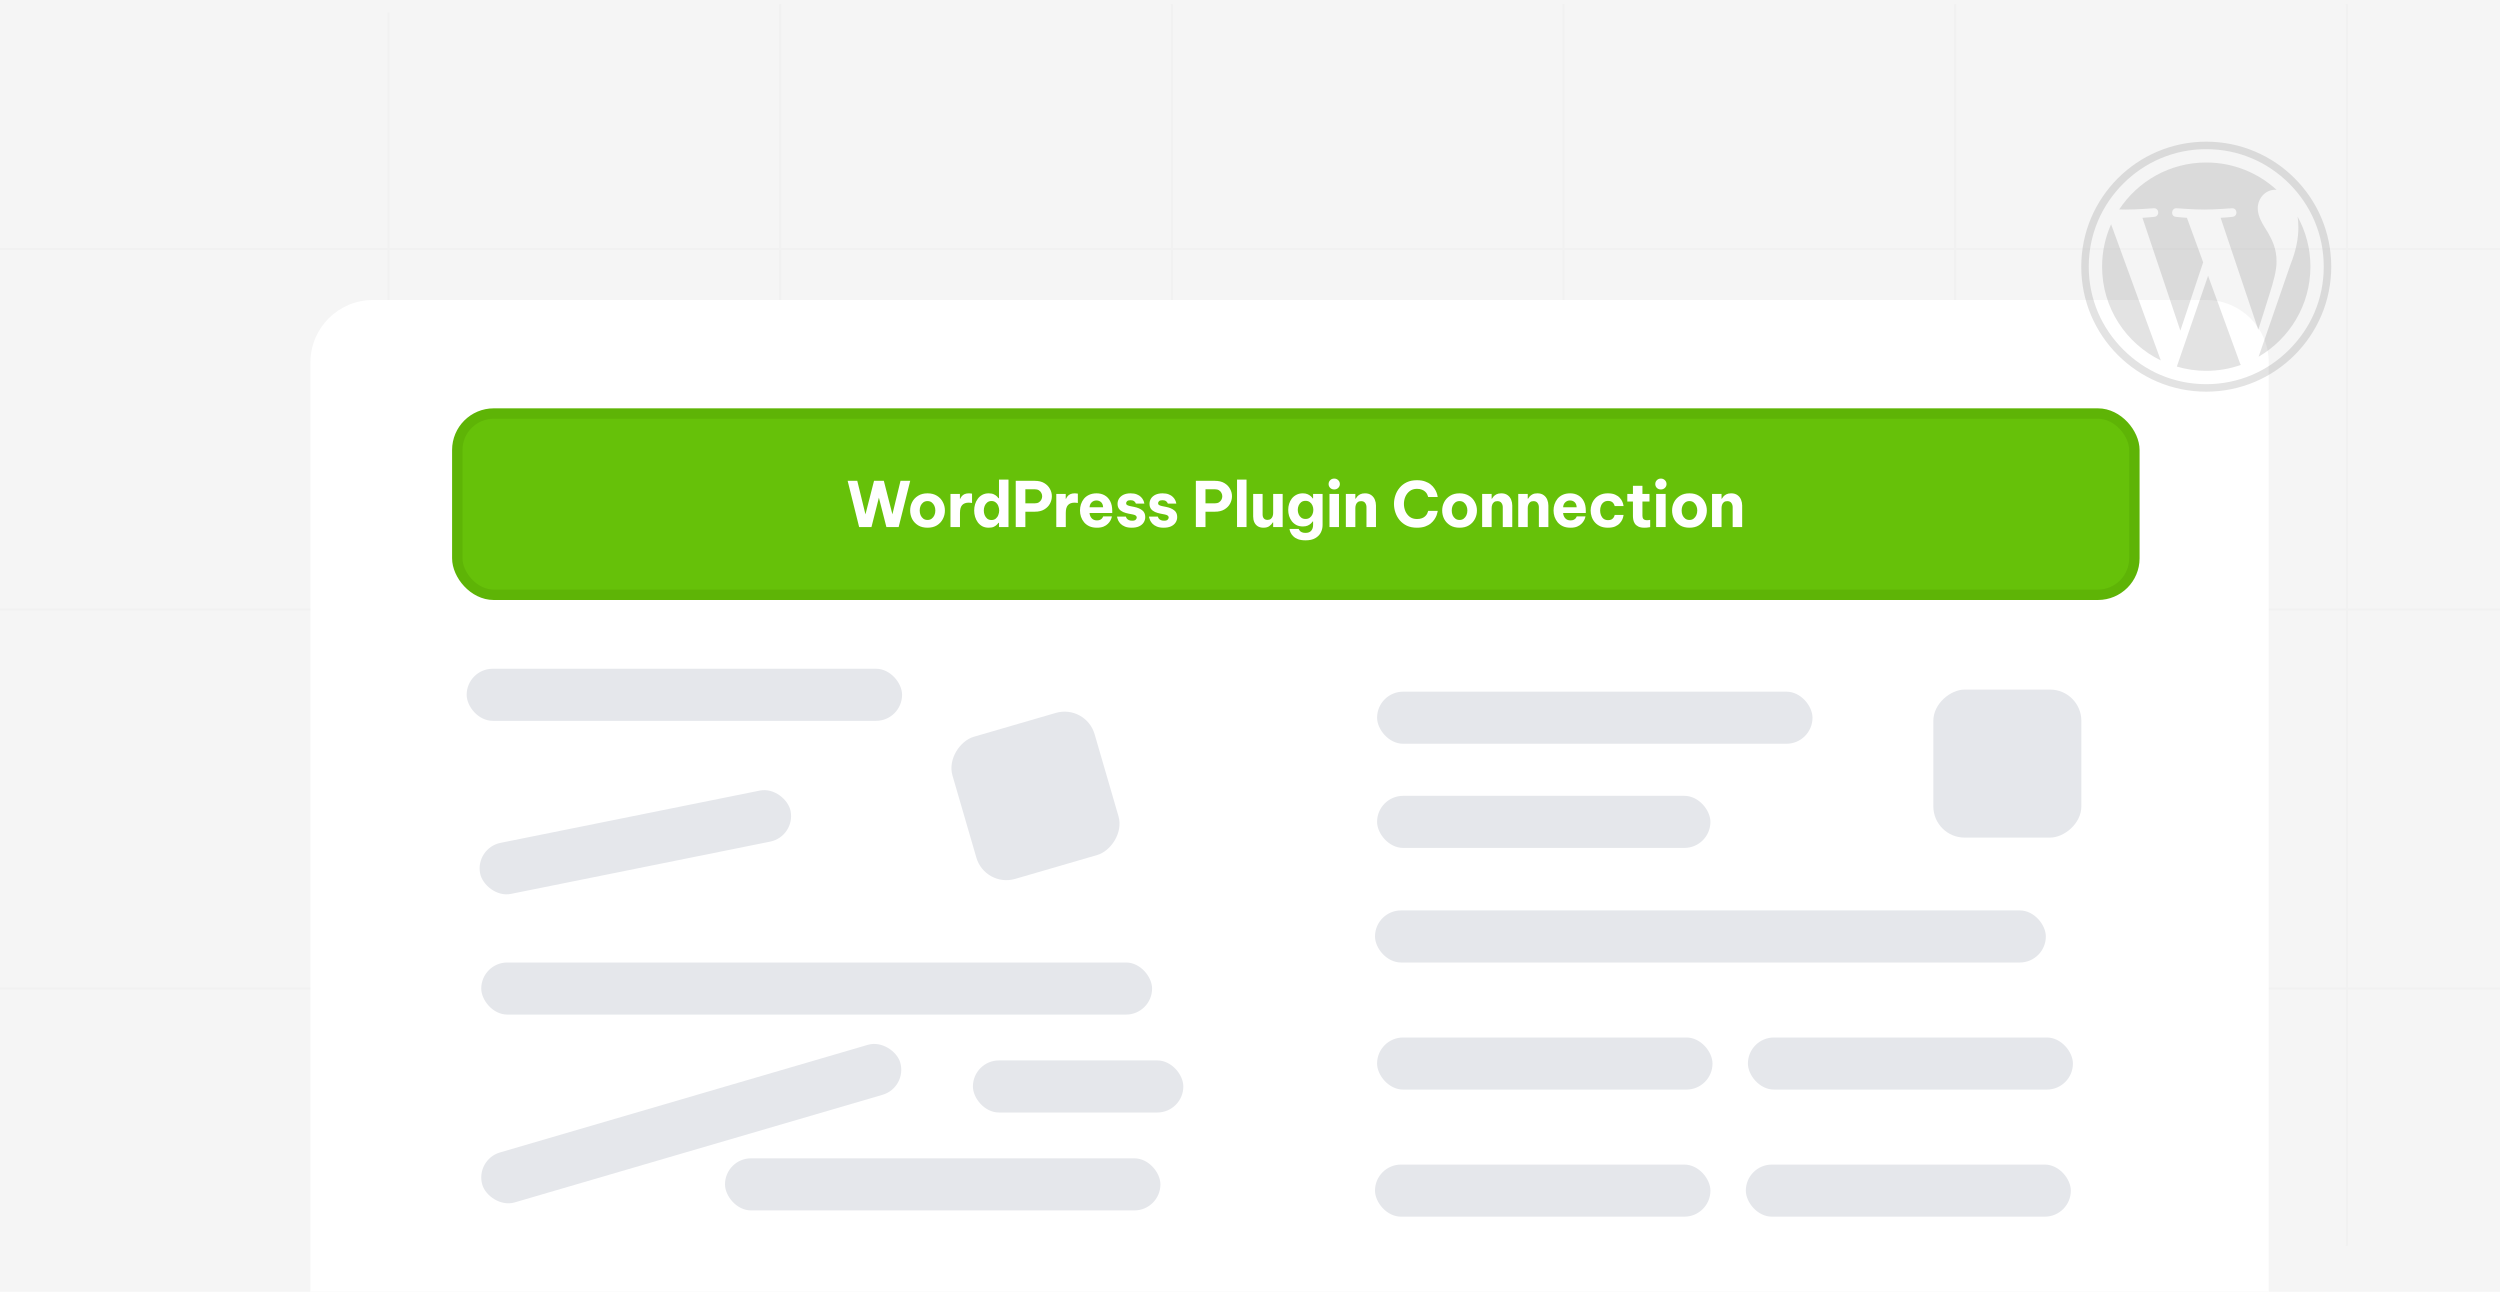 <svg width="1200" height="620" viewBox="0 0 1200 620" fill="none" xmlns="http://www.w3.org/2000/svg">
<rect width="1200" height="620" fill="#F5F5F5"/>
<line y1="119.5" x2="1200" y2="119.5" stroke="#F1F1F1"/>
<line y1="292.5" x2="1200" y2="292.5" stroke="#F1F1F1"/>
<line y1="474.5" x2="1200" y2="474.5" stroke="#F1F1F1"/>
<line x1="186.5" y1="6" x2="186.5" y2="602" stroke="#F1F1F1"/>
<line x1="374.5" y1="2" x2="374.5" y2="598" stroke="#F1F1F1"/>
<line x1="562.5" y1="2" x2="562.5" y2="598" stroke="#F1F1F1"/>
<line x1="750.5" y1="2" x2="750.5" y2="598" stroke="#F1F1F1"/>
<line x1="938.5" y1="2" x2="938.5" y2="598" stroke="#F1F1F1"/>
<line x1="1126.5" y1="2" x2="1126.5" y2="598" stroke="#F1F1F1"/>
<path d="M149 174C149 157.431 162.431 144 179 144H1059C1075.57 144 1089 157.431 1089 174V620H149V174Z" fill="white"/>
<rect x="224" y="321" width="209" height="25" rx="12.5" fill="#E5E7EB"/>
<rect x="521.219" y="338" width="71.048" height="71.048" rx="15" transform="rotate(73.778 521.219 338)" fill="#E5E7EB"/>
<rect x="228" y="407.041" width="152" height="25" rx="12.5" transform="rotate(-11.399 228 407.041)" fill="#E5E7EB"/>
<rect x="231" y="462" width="322" height="25" rx="12.5" fill="#E5E7EB"/>
<rect x="228" y="556.681" width="209" height="25" rx="12.5" transform="rotate(-16.306 228 556.681)" fill="#E5E7EB"/>
<rect x="467" y="509" width="101" height="25" rx="12.5" fill="#E5E7EB"/>
<rect x="348" y="556" width="209" height="25" rx="12.5" fill="#E5E7EB"/>
<rect x="661" y="332" width="209" height="25" rx="12.5" fill="#E5E7EB"/>
<rect x="999.048" y="331" width="71.048" height="71.048" rx="15" transform="rotate(90 999.048 331)" fill="#E5E7EB"/>
<rect x="661" y="382" width="160" height="25" rx="12.5" fill="#E5E7EB"/>
<rect x="660" y="437" width="322" height="25" rx="12.5" fill="#E5E7EB"/>
<rect x="661" y="498" width="161" height="25" rx="12.5" fill="#E5E7EB"/>
<rect x="839" y="498" width="156" height="25" rx="12.5" fill="#E5E7EB"/>
<rect x="660" y="559" width="161" height="25" rx="12.5" fill="#E5E7EB"/>
<rect x="838" y="559" width="156" height="25" rx="12.5" fill="#E5E7EB"/>
<path d="M1059 71.6C1066.62 71.6 1074 73.09 1080.95 76.03C1094.3 81.68 1105.32 92.695 1110.96 106.045C1113.91 113 1115.4 120.385 1115.4 128C1115.4 135.615 1113.91 143 1110.97 149.95C1105.39 163.145 1094.22 174.355 1080.96 179.965C1074 182.91 1066.62 184.4 1059 184.4C1051.38 184.4 1044 182.91 1037.05 179.97C1023.86 174.39 1012.64 163.215 1007.03 149.955C1004.09 143 1002.6 135.615 1002.6 128C1002.6 120.385 1004.09 113 1007.03 106.05C1012.68 92.695 1023.7 81.675 1037.05 76.03C1044 73.09 1051.38 71.6 1059 71.6ZM1059 68C1025.87 68 999 94.865 999 128C999 161.135 1025.87 188 1059 188C1092.13 188 1119 161.135 1119 128C1119 94.865 1092.13 68 1059 68Z" fill="black" fill-opacity="0.11"/>
<path d="M1009 128C1009 147.79 1020.5 164.895 1037.18 173L1013.33 107.65C1010.55 113.87 1009 120.75 1009 128ZM1092.75 125.475C1092.75 119.295 1090.54 115.015 1088.64 111.685C1086.1 107.565 1083.72 104.08 1083.72 99.96C1083.72 95.365 1087.21 91.085 1092.12 91.085C1092.34 91.085 1092.55 91.11 1092.77 91.125C1083.87 82.975 1072.01 78 1059 78C1041.53 78 1026.16 86.965 1017.22 100.535C1018.4 100.575 1019.51 100.595 1020.44 100.595C1025.67 100.595 1033.77 99.96 1033.77 99.96C1036.46 99.8 1036.78 103.76 1034.09 104.08C1034.09 104.08 1031.38 104.395 1028.37 104.555L1046.57 158.715L1057.52 125.9L1049.73 104.555C1047.04 104.4 1044.48 104.08 1044.48 104.08C1041.78 103.92 1042.1 99.805 1044.8 99.96C1044.8 99.96 1053.05 100.595 1057.97 100.595C1063.2 100.595 1071.3 99.96 1071.3 99.96C1074 99.8 1074.31 103.76 1071.62 104.08C1071.62 104.08 1068.91 104.395 1065.9 104.555L1083.97 158.3L1089.13 141.955C1091.41 134.815 1092.75 129.755 1092.75 125.475ZM1059.88 132.37L1044.88 175.96C1049.36 177.28 1054.09 178 1059 178C1064.82 178 1070.41 176.995 1075.61 175.165C1075.47 174.95 1075.35 174.725 1075.24 174.475L1059.88 132.37ZM1102.87 104.01C1103.09 105.6 1103.21 107.31 1103.21 109.15C1103.21 114.22 1102.26 119.925 1099.4 127.06L1084.14 171.215C1099.01 162.55 1109 146.445 1109 128C1109 119.305 1106.78 111.135 1102.87 104.01Z" fill="black" fill-opacity="0.11"/>
<rect x="219.5" y="198.5" width="805" height="87" rx="17.5" fill="#66C109" stroke="#5EB406" stroke-width="5"/>
<path d="M412.39 253L406.87 230.8H411.49L415.42 246.91L419.53 230.8H424.24L428.35 246.88L432.25 230.8H436.9L431.35 253H425.47L421.87 238.87L418.3 253H412.39ZM445.213 253.3C443.433 253.3 441.923 252.92 440.683 252.16C439.443 251.38 438.493 250.37 437.833 249.13C437.193 247.87 436.873 246.51 436.873 245.05C436.873 243.59 437.193 242.24 437.833 241C438.493 239.74 439.443 238.73 440.683 237.97C441.923 237.19 443.433 236.8 445.213 236.8C446.993 236.8 448.503 237.19 449.743 237.97C450.983 238.73 451.923 239.74 452.563 241C453.223 242.24 453.553 243.59 453.553 245.05C453.553 246.51 453.223 247.87 452.563 249.13C451.923 250.37 450.983 251.38 449.743 252.16C448.503 252.92 446.993 253.3 445.213 253.3ZM445.213 249.58C446.013 249.58 446.683 249.37 447.223 248.95C447.783 248.53 448.213 247.98 448.513 247.3C448.813 246.6 448.963 245.85 448.963 245.05C448.963 244.23 448.813 243.48 448.513 242.8C448.213 242.12 447.783 241.57 447.223 241.15C446.683 240.73 446.013 240.52 445.213 240.52C444.413 240.52 443.733 240.73 443.173 241.15C442.613 241.57 442.183 242.12 441.883 242.8C441.603 243.48 441.463 244.23 441.463 245.05C441.463 245.85 441.603 246.6 441.883 247.3C442.183 247.98 442.613 248.53 443.173 248.95C443.733 249.37 444.413 249.58 445.213 249.58ZM456.229 253V237.1H460.759V239.41H460.909C461.089 238.99 461.339 238.58 461.659 238.18C461.979 237.78 462.419 237.45 462.979 237.19C463.539 236.93 464.259 236.8 465.139 236.8C465.579 236.8 465.929 236.83 466.189 236.89C466.449 236.93 466.579 236.95 466.579 236.95V241.45C466.579 241.45 466.429 241.42 466.129 241.36C465.849 241.3 465.479 241.27 465.019 241.27C463.599 241.27 462.539 241.66 461.839 242.44C461.139 243.2 460.789 244.45 460.789 246.19V253H456.229ZM474.596 253.3C473.416 253.3 472.386 253.07 471.506 252.61C470.646 252.13 469.926 251.5 469.346 250.72C468.766 249.92 468.326 249.03 468.026 248.05C467.746 247.07 467.606 246.07 467.606 245.05C467.606 244.03 467.746 243.03 468.026 242.05C468.326 241.07 468.766 240.19 469.346 239.41C469.926 238.61 470.646 237.98 471.506 237.52C472.386 237.04 473.416 236.8 474.596 236.8C475.616 236.8 476.456 236.97 477.116 237.31C477.776 237.63 478.276 237.98 478.616 238.36C478.976 238.74 479.196 239 479.276 239.14H479.516V230.2H484.076V253H479.516V250.96H479.276C479.196 251.1 478.976 251.36 478.616 251.74C478.276 252.12 477.776 252.48 477.116 252.82C476.456 253.14 475.616 253.3 474.596 253.3ZM475.916 249.61C476.736 249.61 477.416 249.39 477.956 248.95C478.516 248.49 478.926 247.91 479.186 247.21C479.466 246.51 479.606 245.79 479.606 245.05C479.606 244.31 479.466 243.59 479.186 242.89C478.926 242.19 478.516 241.62 477.956 241.18C477.416 240.72 476.736 240.49 475.916 240.49C475.096 240.49 474.406 240.72 473.846 241.18C473.306 241.62 472.896 242.19 472.616 242.89C472.356 243.59 472.226 244.31 472.226 245.05C472.226 245.79 472.356 246.51 472.616 247.21C472.896 247.91 473.306 248.49 473.846 248.95C474.406 249.39 475.096 249.61 475.916 249.61ZM487.555 253V230.8H496.705C498.525 230.8 500.035 231.16 501.235 231.88C502.455 232.6 503.365 233.53 503.965 234.67C504.585 235.79 504.895 236.96 504.895 238.18C504.895 239.44 504.585 240.64 503.965 241.78C503.365 242.9 502.455 243.82 501.235 244.54C500.035 245.26 498.525 245.62 496.705 245.62H492.175V253H487.555ZM496.705 234.85H492.175V241.6H496.705C497.485 241.6 498.135 241.44 498.655 241.12C499.175 240.78 499.565 240.36 499.825 239.86C500.105 239.34 500.245 238.79 500.245 238.21C500.245 237.65 500.105 237.11 499.825 236.59C499.565 236.07 499.175 235.65 498.655 235.33C498.135 235.01 497.485 234.85 496.705 234.85ZM507.017 253V237.1H511.547V239.41H511.697C511.877 238.99 512.127 238.58 512.447 238.18C512.767 237.78 513.207 237.45 513.767 237.19C514.327 236.93 515.047 236.8 515.927 236.8C516.367 236.8 516.717 236.83 516.977 236.89C517.237 236.93 517.367 236.95 517.367 236.95V241.45C517.367 241.45 517.217 241.42 516.917 241.36C516.637 241.3 516.267 241.27 515.807 241.27C514.387 241.27 513.327 241.66 512.627 242.44C511.927 243.2 511.577 244.45 511.577 246.19V253H507.017ZM526.524 253.3C525.124 253.3 523.914 253.07 522.894 252.61C521.874 252.13 521.034 251.5 520.374 250.72C519.714 249.92 519.214 249.03 518.874 248.05C518.554 247.07 518.394 246.06 518.394 245.02C518.394 244.02 518.544 243.04 518.844 242.08C519.164 241.1 519.644 240.21 520.284 239.41C520.944 238.61 521.774 237.98 522.774 237.52C523.794 237.04 524.994 236.8 526.374 236.8C527.834 236.8 529.124 237.12 530.244 237.76C531.384 238.4 532.274 239.35 532.914 240.61C533.554 241.85 533.874 243.36 533.874 245.14V246.25H522.984C523.044 247.21 523.374 248.04 523.974 248.74C524.594 249.44 525.444 249.79 526.524 249.79C527.144 249.79 527.644 249.7 528.024 249.52C528.424 249.32 528.734 249.1 528.954 248.86C529.174 248.6 529.324 248.37 529.404 248.17C529.484 247.97 529.524 247.87 529.524 247.87H533.724C533.724 247.87 533.674 248.06 533.574 248.44C533.494 248.8 533.314 249.25 533.034 249.79C532.754 250.33 532.344 250.87 531.804 251.41C531.284 251.95 530.594 252.4 529.734 252.76C528.874 253.12 527.804 253.3 526.524 253.3ZM522.984 243.49H529.494C529.434 242.39 529.104 241.57 528.504 241.03C527.904 240.49 527.164 240.22 526.284 240.22C525.404 240.22 524.654 240.51 524.034 241.09C523.414 241.65 523.064 242.45 522.984 243.49ZM543.239 253.3C541.919 253.3 540.829 253.12 539.969 252.76C539.109 252.4 538.419 251.96 537.899 251.44C537.399 250.9 537.019 250.37 536.759 249.85C536.519 249.31 536.359 248.86 536.279 248.5C536.219 248.14 536.189 247.96 536.189 247.96H540.419C540.419 247.96 540.449 248.06 540.509 248.26C540.569 248.46 540.699 248.69 540.899 248.95C541.119 249.21 541.429 249.44 541.829 249.64C542.229 249.84 542.769 249.94 543.449 249.94C544.289 249.94 544.859 249.77 545.159 249.43C545.479 249.09 545.639 248.75 545.639 248.41C545.639 247.69 545.049 247.21 543.869 246.97L541.709 246.55C540.789 246.37 539.919 246.11 539.099 245.77C538.299 245.41 537.649 244.92 537.149 244.3C536.669 243.66 536.429 242.84 536.429 241.84C536.429 240.88 536.679 240.02 537.179 239.26C537.679 238.5 538.389 237.9 539.309 237.46C540.249 237.02 541.369 236.8 542.669 236.8C543.889 236.8 544.899 236.97 545.699 237.31C546.519 237.63 547.169 238.04 547.649 238.54C548.129 239.02 548.489 239.51 548.729 240.01C548.969 240.49 549.119 240.9 549.179 241.24C549.259 241.56 549.299 241.72 549.299 241.72H545.219C545.219 241.72 545.159 241.59 545.039 241.33C544.919 241.05 544.669 240.78 544.289 240.52C543.929 240.24 543.369 240.1 542.609 240.1C541.829 240.1 541.289 240.26 540.989 240.58C540.689 240.88 540.539 241.2 540.539 241.54C540.539 241.94 540.709 242.24 541.049 242.44C541.409 242.64 541.869 242.8 542.429 242.92L544.499 243.34C546.019 243.64 547.269 244.17 548.249 244.93C549.229 245.67 549.719 246.75 549.719 248.17C549.719 249.13 549.469 250 548.969 250.78C548.469 251.56 547.739 252.18 546.779 252.64C545.819 253.08 544.639 253.3 543.239 253.3ZM558.576 253.3C557.256 253.3 556.166 253.12 555.306 252.76C554.446 252.4 553.756 251.96 553.236 251.44C552.736 250.9 552.356 250.37 552.096 249.85C551.856 249.31 551.696 248.86 551.616 248.5C551.556 248.14 551.526 247.96 551.526 247.96H555.756C555.756 247.96 555.786 248.06 555.846 248.26C555.906 248.46 556.036 248.69 556.236 248.95C556.456 249.21 556.766 249.44 557.166 249.64C557.566 249.84 558.106 249.94 558.786 249.94C559.626 249.94 560.196 249.77 560.496 249.43C560.816 249.09 560.976 248.75 560.976 248.41C560.976 247.69 560.386 247.21 559.206 246.97L557.046 246.55C556.126 246.37 555.256 246.11 554.436 245.77C553.636 245.41 552.986 244.92 552.486 244.3C552.006 243.66 551.766 242.84 551.766 241.84C551.766 240.88 552.016 240.02 552.516 239.26C553.016 238.5 553.726 237.9 554.646 237.46C555.586 237.02 556.706 236.8 558.006 236.8C559.226 236.8 560.236 236.97 561.036 237.31C561.856 237.63 562.506 238.04 562.986 238.54C563.466 239.02 563.826 239.51 564.066 240.01C564.306 240.49 564.456 240.9 564.516 241.24C564.596 241.56 564.636 241.72 564.636 241.72H560.556C560.556 241.72 560.496 241.59 560.376 241.33C560.256 241.05 560.006 240.78 559.626 240.52C559.266 240.24 558.706 240.1 557.946 240.1C557.166 240.1 556.626 240.26 556.326 240.58C556.026 240.88 555.876 241.2 555.876 241.54C555.876 241.94 556.046 242.24 556.386 242.44C556.746 242.64 557.206 242.8 557.766 242.92L559.836 243.34C561.356 243.64 562.606 244.17 563.586 244.93C564.566 245.67 565.056 246.75 565.056 248.17C565.056 249.13 564.806 250 564.306 250.78C563.806 251.56 563.076 252.18 562.116 252.64C561.156 253.08 559.976 253.3 558.576 253.3ZM574.014 253V230.8H583.164C584.984 230.8 586.494 231.16 587.694 231.88C588.914 232.6 589.824 233.53 590.424 234.67C591.044 235.79 591.354 236.96 591.354 238.18C591.354 239.44 591.044 240.64 590.424 241.78C589.824 242.9 588.914 243.82 587.694 244.54C586.494 245.26 584.984 245.62 583.164 245.62H578.634V253H574.014ZM583.164 234.85H578.634V241.6H583.164C583.944 241.6 584.594 241.44 585.114 241.12C585.634 240.78 586.024 240.36 586.284 239.86C586.564 239.34 586.704 238.79 586.704 238.21C586.704 237.65 586.564 237.11 586.284 236.59C586.024 236.07 585.634 235.65 585.114 235.33C584.594 235.01 583.944 234.85 583.164 234.85ZM593.775 253V230.2H598.335V253H593.775ZM606.468 253.3C605.348 253.3 604.418 253.06 603.678 252.58C602.958 252.1 602.418 251.46 602.058 250.66C601.698 249.84 601.518 248.92 601.518 247.9V237.1H606.048V247C606.048 247.76 606.248 248.38 606.648 248.86C607.048 249.32 607.638 249.55 608.418 249.55C609.078 249.55 609.598 249.39 609.978 249.07C610.378 248.75 610.668 248.34 610.848 247.84C611.028 247.34 611.118 246.81 611.118 246.25V237.1H615.678V253H611.118V250.75H610.938C610.598 251.37 610.068 251.95 609.348 252.49C608.648 253.03 607.688 253.3 606.468 253.3ZM626.714 259.36C625.234 259.36 624.014 259.18 623.054 258.82C622.114 258.46 621.364 258 620.804 257.44C620.244 256.9 619.834 256.36 619.574 255.82C619.314 255.28 619.144 254.82 619.064 254.44C619.004 254.08 618.974 253.9 618.974 253.9H623.414C623.414 253.9 623.444 253.99 623.504 254.17C623.584 254.37 623.734 254.59 623.954 254.83C624.174 255.09 624.494 255.31 624.914 255.49C625.354 255.69 625.934 255.79 626.654 255.79C627.894 255.79 628.804 255.44 629.384 254.74C629.984 254.04 630.284 253.12 630.284 251.98V250.3H630.074C629.874 250.62 629.574 250.97 629.174 251.35C628.774 251.73 628.264 252.05 627.644 252.31C627.024 252.57 626.274 252.7 625.394 252.7C624.214 252.7 623.184 252.48 622.304 252.04C621.424 251.58 620.684 250.97 620.084 250.21C619.504 249.45 619.064 248.6 618.764 247.66C618.484 246.72 618.344 245.75 618.344 244.75C618.344 243.77 618.484 242.81 618.764 241.87C619.064 240.91 619.504 240.05 620.084 239.29C620.684 238.53 621.424 237.93 622.304 237.49C623.184 237.03 624.214 236.8 625.394 236.8C626.274 236.8 627.024 236.94 627.644 237.22C628.264 237.48 628.774 237.8 629.174 238.18C629.594 238.54 629.894 238.89 630.074 239.23H630.284V237.1H634.844V251.98C634.844 253.3 634.554 254.52 633.974 255.64C633.394 256.76 632.504 257.66 631.304 258.34C630.104 259.02 628.574 259.36 626.714 259.36ZM626.654 249.1C627.494 249.1 628.184 248.89 628.724 248.47C629.284 248.05 629.704 247.51 629.984 246.85C630.264 246.17 630.404 245.47 630.404 244.75C630.404 244.01 630.264 243.31 629.984 242.65C629.704 241.99 629.284 241.45 628.724 241.03C628.184 240.61 627.494 240.4 626.654 240.4C625.834 240.4 625.144 240.61 624.584 241.03C624.044 241.45 623.634 241.99 623.354 242.65C623.074 243.31 622.934 244.01 622.934 244.75C622.934 245.47 623.074 246.17 623.354 246.85C623.634 247.51 624.044 248.05 624.584 248.47C625.144 248.89 625.834 249.1 626.654 249.1ZM640.43 234.94C639.63 234.94 638.98 234.69 638.48 234.19C637.98 233.67 637.73 233.06 637.73 232.36C637.73 231.62 637.98 231 638.48 230.5C638.98 229.98 639.63 229.72 640.43 229.72C641.19 229.72 641.83 229.98 642.35 230.5C642.87 231 643.13 231.62 643.13 232.36C643.13 233.06 642.87 233.67 642.35 234.19C641.83 234.69 641.19 234.94 640.43 234.94ZM638.15 253V237.1H642.71V253H638.15ZM646.007 253V237.1H650.567V239.38H650.717C650.897 239.06 651.157 238.7 651.497 238.3C651.857 237.9 652.327 237.55 652.907 237.25C653.507 236.95 654.267 236.8 655.187 236.8C656.427 236.8 657.437 237.09 658.217 237.67C658.997 238.23 659.567 238.96 659.927 239.86C660.287 240.74 660.467 241.67 660.467 242.65V253H655.907V243.43C655.907 242.67 655.697 242 655.277 241.42C654.877 240.84 654.227 240.55 653.327 240.55C652.647 240.55 652.107 240.71 651.707 241.03C651.307 241.35 651.017 241.76 650.837 242.26C650.657 242.76 650.567 243.29 650.567 243.85V253H646.007ZM680.121 253.3C678.281 253.3 676.671 252.98 675.291 252.34C673.931 251.68 672.791 250.81 671.871 249.73C670.951 248.63 670.261 247.4 669.801 246.04C669.341 244.68 669.111 243.29 669.111 241.87C669.111 240.47 669.341 239.09 669.801 237.73C670.261 236.37 670.951 235.15 671.871 234.07C672.791 232.97 673.931 232.1 675.291 231.46C676.671 230.82 678.281 230.5 680.121 230.5C681.661 230.5 682.971 230.7 684.051 231.1C685.151 231.48 686.061 231.98 686.781 232.6C687.521 233.2 688.111 233.85 688.551 234.55C689.011 235.23 689.351 235.88 689.571 236.5C689.791 237.1 689.931 237.6 689.991 238C690.071 238.38 690.111 238.57 690.111 238.57H685.521C685.521 238.57 685.481 238.44 685.401 238.18C685.341 237.9 685.211 237.57 685.011 237.19C684.811 236.79 684.511 236.4 684.111 236.02C683.731 235.64 683.211 235.32 682.551 235.06C681.911 234.78 681.111 234.64 680.151 234.64C678.771 234.64 677.611 235 676.671 235.72C675.751 236.42 675.051 237.32 674.571 238.42C674.111 239.52 673.881 240.67 673.881 241.87C673.881 243.07 674.111 244.23 674.571 245.35C675.051 246.45 675.751 247.36 676.671 248.08C677.611 248.78 678.771 249.13 680.151 249.13C681.111 249.13 681.911 249 682.551 248.74C683.211 248.48 683.731 248.16 684.111 247.78C684.511 247.38 684.811 246.99 685.011 246.61C685.211 246.21 685.341 245.88 685.401 245.62C685.481 245.36 685.521 245.23 685.521 245.23H690.111C690.111 245.23 690.071 245.43 689.991 245.83C689.931 246.21 689.791 246.71 689.571 247.33C689.351 247.93 689.011 248.58 688.551 249.28C688.111 249.96 687.521 250.61 686.781 251.23C686.061 251.83 685.151 252.33 684.051 252.73C682.971 253.11 681.661 253.3 680.121 253.3ZM700.589 253.3C698.809 253.3 697.299 252.92 696.059 252.16C694.819 251.38 693.869 250.37 693.209 249.13C692.569 247.87 692.249 246.51 692.249 245.05C692.249 243.59 692.569 242.24 693.209 241C693.869 239.74 694.819 238.73 696.059 237.97C697.299 237.19 698.809 236.8 700.589 236.8C702.369 236.8 703.879 237.19 705.119 237.97C706.359 238.73 707.299 239.74 707.939 241C708.599 242.24 708.929 243.59 708.929 245.05C708.929 246.51 708.599 247.87 707.939 249.13C707.299 250.37 706.359 251.38 705.119 252.16C703.879 252.92 702.369 253.3 700.589 253.3ZM700.589 249.58C701.389 249.58 702.059 249.37 702.599 248.95C703.159 248.53 703.589 247.98 703.889 247.3C704.189 246.6 704.339 245.85 704.339 245.05C704.339 244.23 704.189 243.48 703.889 242.8C703.589 242.12 703.159 241.57 702.599 241.15C702.059 240.73 701.389 240.52 700.589 240.52C699.789 240.52 699.109 240.73 698.549 241.15C697.989 241.57 697.559 242.12 697.259 242.8C696.979 243.48 696.839 244.23 696.839 245.05C696.839 245.85 696.979 246.6 697.259 247.3C697.559 247.98 697.989 248.53 698.549 248.95C699.109 249.37 699.789 249.58 700.589 249.58ZM711.429 253V237.1H715.989V239.38H716.139C716.319 239.06 716.579 238.7 716.919 238.3C717.279 237.9 717.749 237.55 718.329 237.25C718.929 236.95 719.689 236.8 720.609 236.8C721.849 236.8 722.859 237.09 723.639 237.67C724.419 238.23 724.989 238.96 725.349 239.86C725.709 240.74 725.889 241.67 725.889 242.65V253H721.329V243.43C721.329 242.67 721.119 242 720.699 241.42C720.299 240.84 719.649 240.55 718.749 240.55C718.069 240.55 717.529 240.71 717.129 241.03C716.729 241.35 716.439 241.76 716.259 242.26C716.079 242.76 715.989 243.29 715.989 243.85V253H711.429ZM728.759 253V237.1H733.319V239.38H733.469C733.649 239.06 733.909 238.7 734.249 238.3C734.609 237.9 735.079 237.55 735.659 237.25C736.259 236.95 737.019 236.8 737.939 236.8C739.179 236.8 740.189 237.09 740.969 237.67C741.749 238.23 742.319 238.96 742.679 239.86C743.039 240.74 743.219 241.67 743.219 242.65V253H738.659V243.43C738.659 242.67 738.449 242 738.029 241.42C737.629 240.84 736.979 240.55 736.079 240.55C735.399 240.55 734.859 240.71 734.459 241.03C734.059 241.35 733.769 241.76 733.589 242.26C733.409 242.76 733.319 243.29 733.319 243.85V253H728.759ZM753.833 253.3C752.433 253.3 751.223 253.07 750.203 252.61C749.183 252.13 748.343 251.5 747.683 250.72C747.023 249.92 746.523 249.03 746.183 248.05C745.863 247.07 745.703 246.06 745.703 245.02C745.703 244.02 745.853 243.04 746.153 242.08C746.473 241.1 746.953 240.21 747.593 239.41C748.253 238.61 749.083 237.98 750.083 237.52C751.103 237.04 752.303 236.8 753.683 236.8C755.143 236.8 756.433 237.12 757.553 237.76C758.693 238.4 759.583 239.35 760.223 240.61C760.863 241.85 761.183 243.36 761.183 245.14V246.25H750.293C750.353 247.21 750.683 248.04 751.283 248.74C751.903 249.44 752.753 249.79 753.833 249.79C754.453 249.79 754.953 249.7 755.333 249.52C755.733 249.32 756.043 249.1 756.263 248.86C756.483 248.6 756.633 248.37 756.713 248.17C756.793 247.97 756.833 247.87 756.833 247.87H761.033C761.033 247.87 760.983 248.06 760.883 248.44C760.803 248.8 760.623 249.25 760.343 249.79C760.063 250.33 759.653 250.87 759.113 251.41C758.593 251.95 757.903 252.4 757.043 252.76C756.183 253.12 755.113 253.3 753.833 253.3ZM750.293 243.49H756.803C756.743 242.39 756.413 241.57 755.813 241.03C755.213 240.49 754.473 240.22 753.593 240.22C752.713 240.22 751.963 240.51 751.343 241.09C750.723 241.65 750.373 242.45 750.293 243.49ZM771.781 253.3C770.381 253.3 769.161 253.07 768.121 252.61C767.081 252.13 766.221 251.5 765.541 250.72C764.861 249.94 764.351 249.06 764.011 248.08C763.671 247.08 763.501 246.07 763.501 245.05C763.501 244.03 763.671 243.03 764.011 242.05C764.351 241.07 764.861 240.19 765.541 239.41C766.221 238.61 767.081 237.98 768.121 237.52C769.161 237.04 770.381 236.8 771.781 236.8C773.201 236.8 774.371 237.01 775.291 237.43C776.211 237.83 776.941 238.34 777.481 238.96C778.041 239.56 778.451 240.17 778.711 240.79C778.971 241.39 779.131 241.9 779.191 242.32C779.271 242.72 779.311 242.92 779.311 242.92H775.051C775.051 242.92 775.011 242.8 774.931 242.56C774.871 242.3 774.731 242.01 774.511 241.69C774.311 241.35 774.001 241.06 773.581 240.82C773.161 240.56 772.601 240.43 771.901 240.43C771.041 240.43 770.321 240.65 769.741 241.09C769.181 241.51 768.761 242.07 768.481 242.77C768.201 243.47 768.061 244.23 768.061 245.05C768.061 245.87 768.201 246.63 768.481 247.33C768.761 248.03 769.181 248.6 769.741 249.04C770.321 249.46 771.041 249.67 771.901 249.67C772.601 249.67 773.161 249.55 773.581 249.31C774.001 249.05 774.311 248.76 774.511 248.44C774.731 248.1 774.871 247.81 774.931 247.57C775.011 247.31 775.051 247.18 775.051 247.18H779.311C779.311 247.18 779.271 247.39 779.191 247.81C779.131 248.21 778.971 248.72 778.711 249.34C778.451 249.94 778.041 250.55 777.481 251.17C776.941 251.77 776.211 252.28 775.291 252.7C774.371 253.1 773.201 253.3 771.781 253.3ZM789.388 253.3C788.148 253.3 787.158 253.12 786.418 252.76C785.678 252.38 785.118 251.91 784.738 251.35C784.358 250.77 784.108 250.16 783.988 249.52C783.868 248.88 783.808 248.29 783.808 247.75V240.73H781.108V237.1H783.808V233.17H788.368V237.1H791.758V240.73H788.368V247.63C788.368 248.29 788.538 248.8 788.878 249.16C789.238 249.52 789.828 249.7 790.648 249.7C791.008 249.7 791.338 249.67 791.638 249.61C791.938 249.55 792.088 249.52 792.088 249.52V253.03C792.088 253.03 791.818 253.07 791.278 253.15C790.738 253.25 790.108 253.3 789.388 253.3ZM797.233 234.94C796.433 234.94 795.783 234.69 795.283 234.19C794.783 233.67 794.533 233.06 794.533 232.36C794.533 231.62 794.783 231 795.283 230.5C795.783 229.98 796.433 229.72 797.233 229.72C797.993 229.72 798.633 229.98 799.153 230.5C799.673 231 799.933 231.62 799.933 232.36C799.933 233.06 799.673 233.67 799.153 234.19C798.633 234.69 797.993 234.94 797.233 234.94ZM794.953 253V237.1H799.513V253H794.953ZM810.94 253.3C809.16 253.3 807.65 252.92 806.41 252.16C805.17 251.38 804.22 250.37 803.56 249.13C802.92 247.87 802.6 246.51 802.6 245.05C802.6 243.59 802.92 242.24 803.56 241C804.22 239.74 805.17 238.73 806.41 237.97C807.65 237.19 809.16 236.8 810.94 236.8C812.72 236.8 814.23 237.19 815.47 237.97C816.71 238.73 817.65 239.74 818.29 241C818.95 242.24 819.28 243.59 819.28 245.05C819.28 246.51 818.95 247.87 818.29 249.13C817.65 250.37 816.71 251.38 815.47 252.16C814.23 252.92 812.72 253.3 810.94 253.3ZM810.94 249.58C811.74 249.58 812.41 249.37 812.95 248.95C813.51 248.53 813.94 247.98 814.24 247.3C814.54 246.6 814.69 245.85 814.69 245.05C814.69 244.23 814.54 243.48 814.24 242.8C813.94 242.12 813.51 241.57 812.95 241.15C812.41 240.73 811.74 240.52 810.94 240.52C810.14 240.52 809.46 240.73 808.9 241.15C808.34 241.57 807.91 242.12 807.61 242.8C807.33 243.48 807.19 244.23 807.19 245.05C807.19 245.85 807.33 246.6 807.61 247.3C807.91 247.98 808.34 248.53 808.9 248.95C809.46 249.37 810.14 249.58 810.94 249.58ZM821.78 253V237.1H826.34V239.38H826.49C826.67 239.06 826.93 238.7 827.27 238.3C827.63 237.9 828.1 237.55 828.68 237.25C829.28 236.95 830.04 236.8 830.96 236.8C832.2 236.8 833.21 237.09 833.99 237.67C834.77 238.23 835.34 238.96 835.7 239.86C836.06 240.74 836.24 241.67 836.24 242.65V253H831.68V243.43C831.68 242.67 831.47 242 831.05 241.42C830.65 240.84 830 240.55 829.1 240.55C828.42 240.55 827.88 240.71 827.48 241.03C827.08 241.35 826.79 241.76 826.61 242.26C826.43 242.76 826.34 243.29 826.34 243.85V253H821.78Z" fill="white"/>
</svg>
